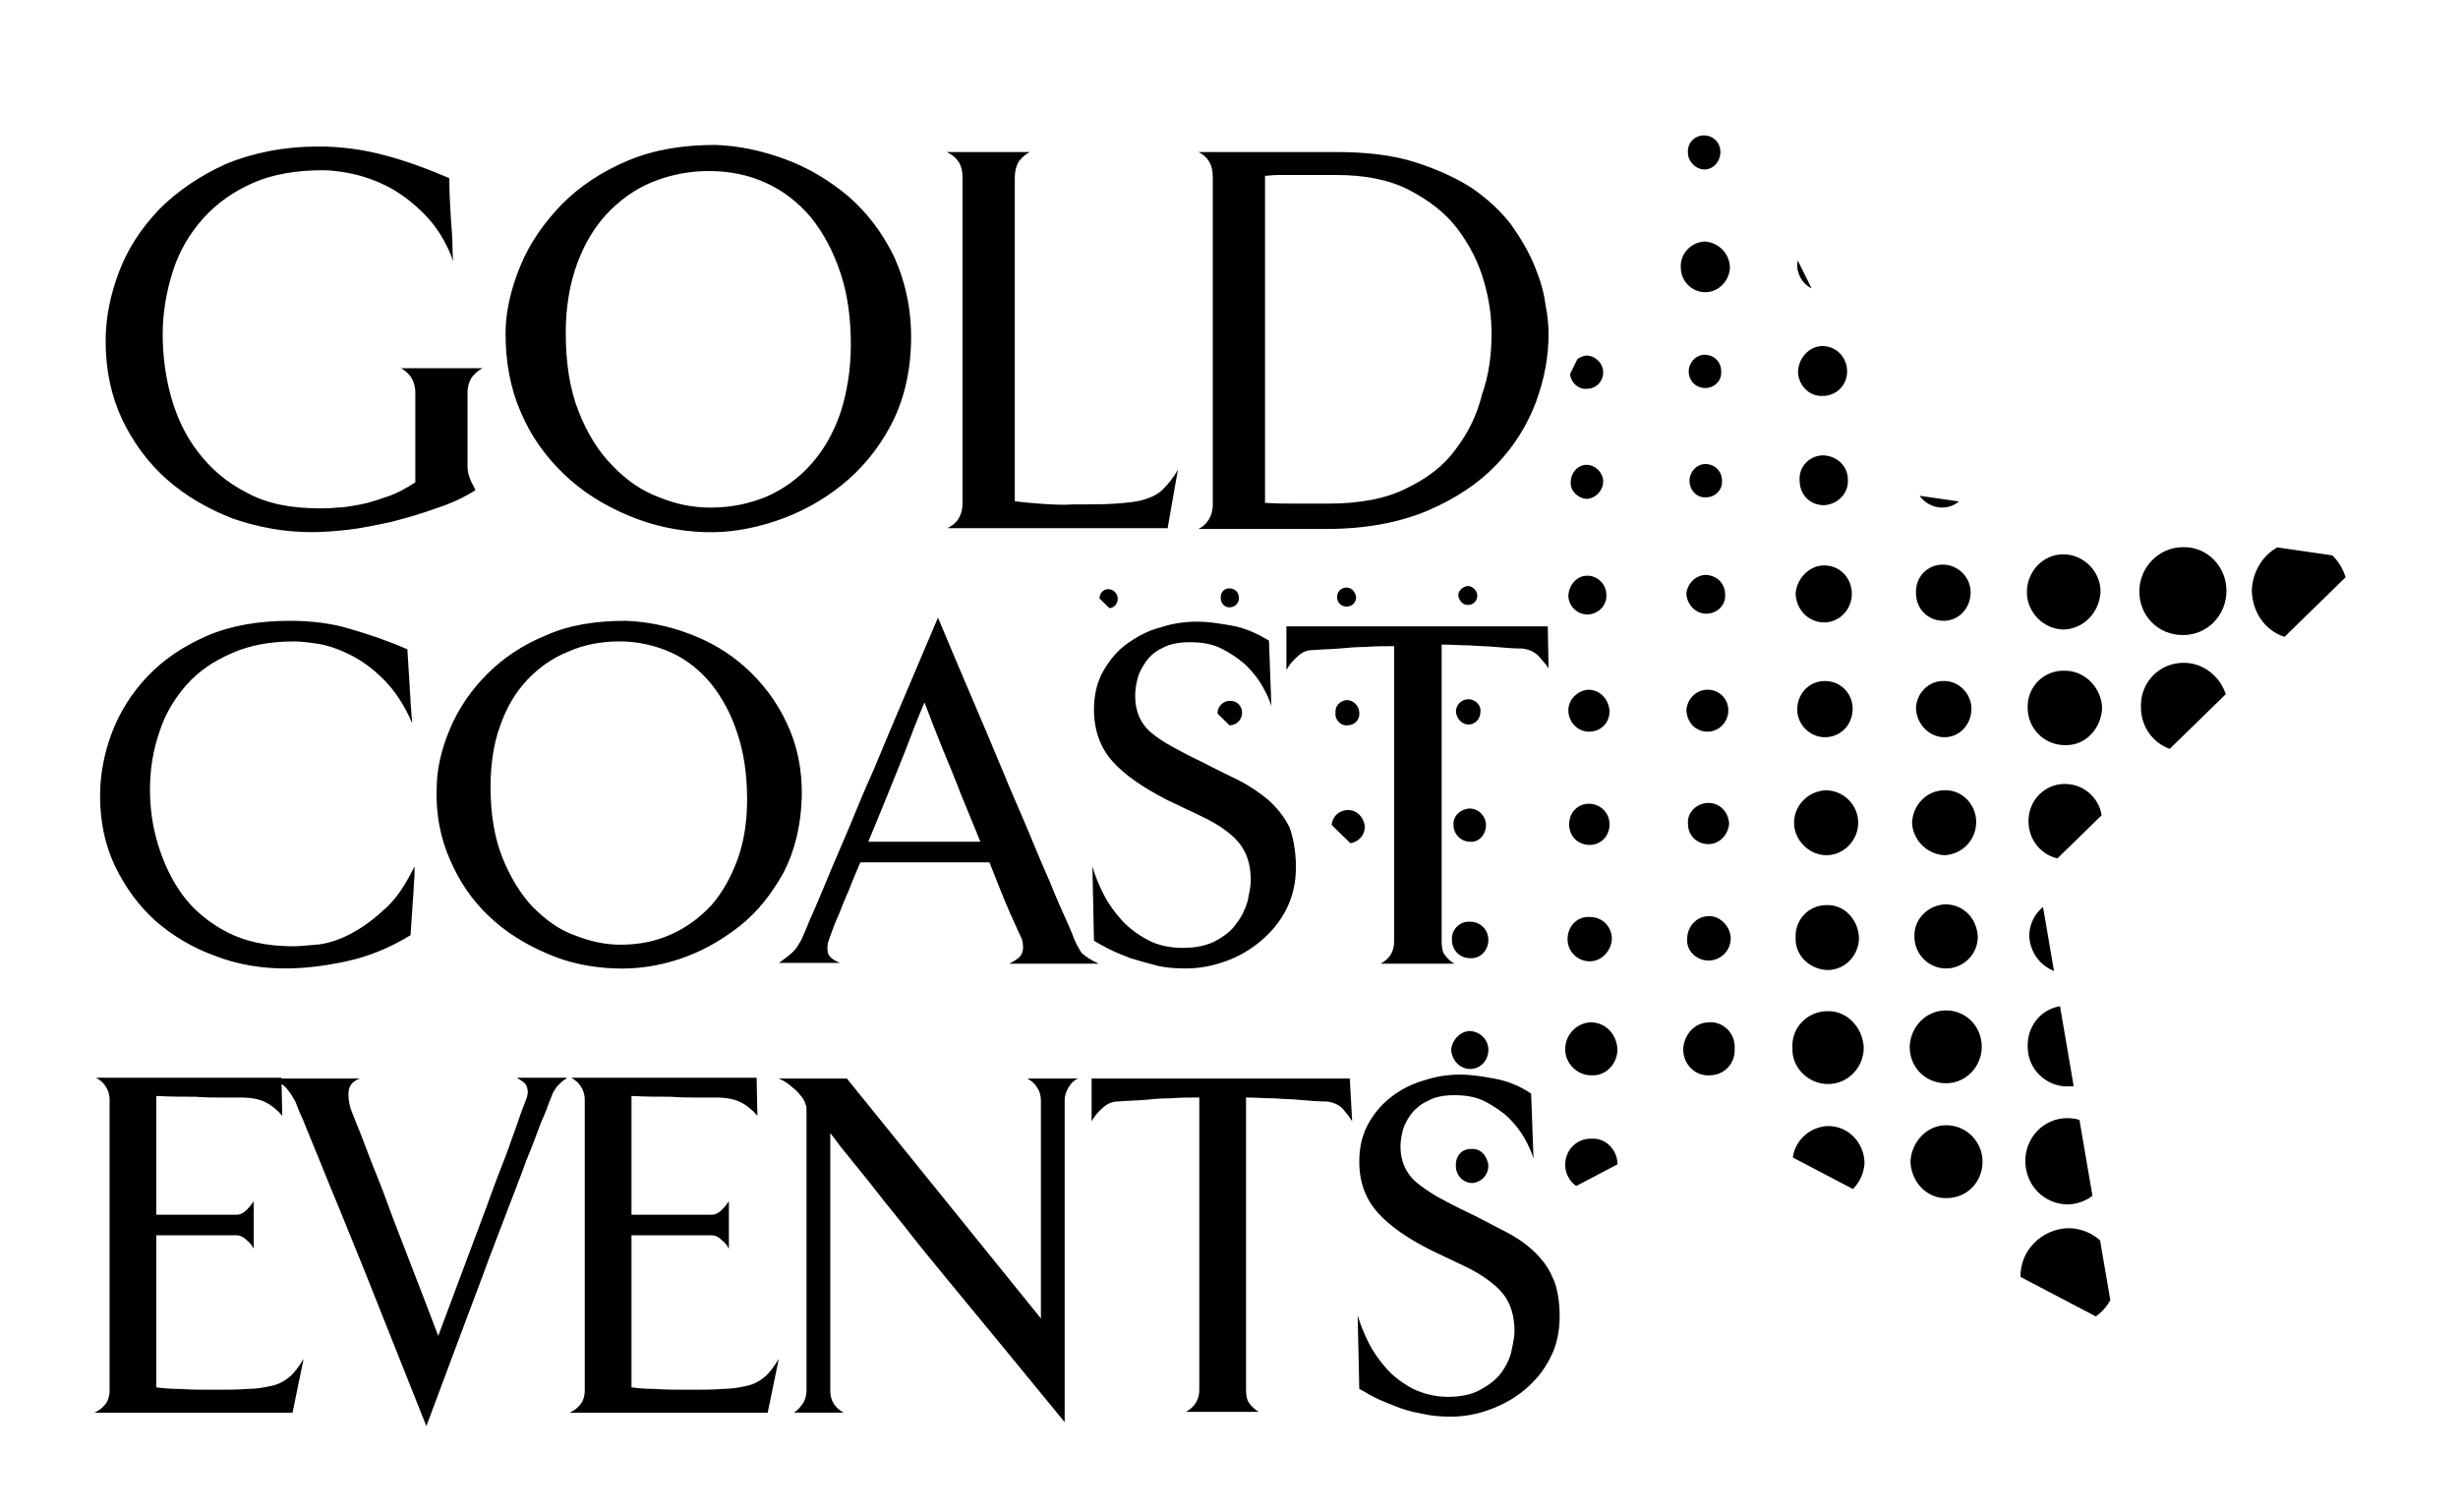 <?xml version="1.0" encoding="UTF-8"?><svg id="e" xmlns="http://www.w3.org/2000/svg" width="260" height="160" xmlns:xlink="http://www.w3.org/1999/xlink" viewBox="0 0 260 160"><defs><clipPath id="f"><polygon points="181.058 9.131 202.419 52.356 250 59.225 215.571 92.817 223.696 140.314 181.058 117.948 138.419 140.314 146.545 92.817 112.115 59.225 159.78 52.356 181.058 9.131" fill="none"/></clipPath></defs><g clip-path="url(#f)"><path d="M243.717,129.257c3.016,0,5.529,2.513,5.529,5.613s-2.429,5.613-5.445,5.613c-3.099,0-5.529-2.429-5.613-5.613.084-3.016,2.513-5.529,5.529-5.613ZM256.283,129.257c3.016-.084,5.529,2.429,5.529,5.613.084,3.099-2.429,5.613-5.445,5.613s-5.445-2.513-5.529-5.613c-.084-3.016,2.429-5.613,5.445-5.613ZM269.351,129.173c3.016-.084,5.529,2.429,5.529,5.529s-2.429,5.613-5.445,5.613-5.529-2.429-5.529-5.529,2.429-5.613,5.445-5.613ZM243.634,117.11c3.016-.084,5.529,2.429,5.529,5.529s-2.429,5.613-5.445,5.613-5.445-2.513-5.529-5.529c0-3.099,2.429-5.613,5.445-5.613ZM256.199,117.026c3.016,0,5.529,2.513,5.529,5.613,0,3.016-2.429,5.613-5.361,5.613-3.099,0-5.529-2.513-5.529-5.529-.168-3.183,2.262-5.696,5.361-5.696ZM269.267,116.859c3.016,0,5.529,2.429,5.529,5.613.084,3.099-2.429,5.613-5.445,5.696-3.099,0-5.529-2.429-5.529-5.613,0-3.099,2.513-5.613,5.445-5.696ZM243.55,104.88c3.099,0,5.529,2.513,5.529,5.529.084,3.099-2.429,5.613-5.445,5.696-3.016,0-5.529-2.513-5.529-5.613,0-3.016,2.429-5.529,5.445-5.613ZM256.031,104.796c2.932,0,5.529,2.597,5.529,5.529,0,3.099-2.429,5.613-5.529,5.613-3.016.084-5.445-2.429-5.529-5.529.168-3.099,2.513-5.529,5.529-5.613ZM269.267,104.712c3.016,0,5.529,2.429,5.529,5.529,0,3.183-2.429,5.613-5.445,5.696-3.016,0-5.529-2.513-5.529-5.529-.084-3.183,2.346-5.613,5.445-5.696ZM243.466,93.738c2.764-.084,5.11,2.262,5.026,5.11.084,2.848-2.178,5.194-5.026,5.194s-5.11-2.262-5.11-5.11c.084-2.848,2.346-5.194,5.11-5.194ZM256.031,93.152c3.016,0,5.445,2.513,5.529,5.613,0,3.016-2.429,5.613-5.445,5.613s-5.529-2.513-5.529-5.529c0-3.099,2.346-5.613,5.445-5.696ZM269.183,93.068c3.016,0,5.529,2.513,5.529,5.613,0,3.016-2.429,5.529-5.445,5.613-3.016,0-5.529-2.429-5.529-5.613-.084-3.016,2.429-5.529,5.445-5.613ZM243.382,81.592c2.848,0,5.11,2.262,5.11,5.194,0,2.764-2.262,5.11-5.026,5.194-2.848,0-5.026-2.262-5.11-5.194,0-2.848,2.262-5.194,5.026-5.194ZM255.864,81.005c3.099,0,5.529,2.513,5.529,5.613.084,3.099-2.346,5.613-5.445,5.696-3.016,0-5.529-2.513-5.529-5.613s2.429-5.696,5.445-5.696ZM269.016,80.921c3.099,0,5.613,2.513,5.613,5.613s-2.429,5.613-5.445,5.696c-3.016,0-5.529-2.513-5.529-5.529-.084-3.183,2.346-5.696,5.361-5.78ZM243.298,69.864c2.681-.084,4.859,2.178,4.859,4.859s-2.178,4.859-4.859,4.942c-2.681,0-4.859-2.178-4.859-4.942.084-2.681,2.262-4.859,4.859-4.859ZM255.864,69.026c3.099,0,5.529,2.429,5.613,5.613,0,3.099-2.513,5.613-5.445,5.613-3.099,0-5.529-2.429-5.529-5.529-.168-3.099,2.346-5.613,5.361-5.696ZM269.016,68.942c3.016-.084,5.529,2.429,5.529,5.529.084,3.016-2.429,5.613-5.445,5.613s-5.529-2.513-5.529-5.529,2.429-5.529,5.445-5.613ZM243.215,57.298c2.764,0,5.026,2.346,5.11,5.11,0,2.848-2.262,5.194-5.026,5.194-2.848.084-5.026-2.178-5.11-5.11.084-2.848,2.262-5.194,5.026-5.194ZM255.78,56.796c3.016,0,5.529,2.513,5.529,5.529.084,3.099-2.346,5.613-5.445,5.613s-5.529-2.429-5.529-5.529,2.346-5.613,5.445-5.613ZM268.932,56.712c3.016.084,5.529,2.513,5.613,5.613,0,3.099-2.429,5.613-5.529,5.613-3.016,0-5.529-2.429-5.529-5.529-.084-3.183,2.429-5.696,5.445-5.696ZM281.832,152.042c3.016,0,5.529,2.429,5.529,5.529s-2.429,5.613-5.445,5.613-5.529-2.429-5.529-5.529,2.429-5.613,5.445-5.613ZM294.482,151.958c3.016,0,5.529,2.429,5.529,5.529s-2.429,5.613-5.529,5.613c-3.016,0-5.529-2.429-5.529-5.529s2.513-5.613,5.529-5.613ZM305.623,151.874c3.016,0,5.529,2.513,5.529,5.613.084,3.016-2.429,5.613-5.445,5.613s-5.529-2.513-5.529-5.613c-.084-3.099,2.429-5.613,5.445-5.613ZM316.346,151.791c3.016,0,5.529,2.429,5.529,5.529.084,3.099-2.429,5.613-5.445,5.613-3.016.084-5.529-2.429-5.529-5.529s2.429-5.613,5.445-5.613ZM326.817,151.707c3.016,0,5.529,2.513,5.613,5.613,0,3.016-2.429,5.613-5.529,5.613-3.016,0-5.529-2.513-5.613-5.613,0-3.099,2.513-5.613,5.529-5.613ZM281.749,140.984c3.016-.084,5.529,2.513,5.529,5.529.084,3.099-2.429,5.696-5.445,5.696-3.016.084-5.529-2.429-5.445-5.529-.084-3.183,2.346-5.78,5.361-5.696ZM294.398,140.901c3.099,0,5.529,2.429,5.529,5.613,0,3.099-2.429,5.613-5.445,5.613s-5.445-2.513-5.529-5.529c0-3.183,2.346-5.696,5.445-5.696ZM305.539,140.817c3.016-.084,5.529,2.429,5.529,5.613,0,3.099-2.429,5.613-5.445,5.613-3.099,0-5.529-2.513-5.529-5.613s2.346-5.613,5.445-5.613ZM316.346,140.733c3.016,0,5.529,2.429,5.529,5.613,0,3.099-2.429,5.613-5.445,5.613-3.016.084-5.529-2.429-5.529-5.529s2.429-5.696,5.445-5.696ZM326.733,140.649c3.016,0,5.529,2.513,5.529,5.529,0,3.099-2.429,5.696-5.529,5.613-2.932.084-5.529-2.429-5.529-5.529.084-3.099,2.513-5.613,5.529-5.613ZM281.665,129.005c3.099.084,5.529,2.597,5.613,5.613,0,3.099-2.429,5.613-5.445,5.696-3.016,0-5.529-2.429-5.613-5.613,0-3.099,2.513-5.613,5.445-5.696ZM294.314,129.005c3.016-.084,5.529,2.429,5.529,5.529s-2.429,5.613-5.445,5.613-5.529-2.513-5.529-5.529c0-3.099,2.429-5.613,5.445-5.613ZM305.456,128.921c3.016,0,5.529,2.429,5.529,5.529s-2.429,5.613-5.445,5.696c-3.016,0-5.529-2.513-5.529-5.613s2.429-5.529,5.445-5.613ZM316.262,128.838c3.016,0,5.529,2.429,5.529,5.529s-2.429,5.613-5.445,5.696-5.529-2.513-5.529-5.529c-.084-3.183,2.429-5.613,5.445-5.696ZM326.649,128.754c3.099,0,5.529,2.513,5.529,5.613.084,3.016-2.429,5.613-5.445,5.613s-5.529-2.513-5.529-5.613c0-3.016,2.429-5.529,5.445-5.613ZM281.665,116.859c3.016-.084,5.529,2.429,5.529,5.529s-2.429,5.613-5.445,5.696c-3.016,0-5.529-2.513-5.529-5.529-.084-3.183,2.346-5.696,5.445-5.696ZM294.23,116.775c3.016,0,5.529,2.513,5.613,5.613,0,3.099-2.513,5.613-5.445,5.696-3.016,0-5.529-2.513-5.529-5.613-.084-3.183,2.346-5.696,5.361-5.696ZM305.372,116.691c3.016,0,5.529,2.429,5.529,5.613.084,3.099-2.429,5.613-5.445,5.613-3.016.084-5.445-2.513-5.529-5.613s2.429-5.613,5.445-5.613ZM316.178,116.607c3.016,0,5.529,2.513,5.529,5.613s-2.429,5.613-5.445,5.696c-3.016,0-5.529-2.513-5.529-5.529-.084-3.267,2.346-5.696,5.445-5.78ZM326.565,116.524c3.016,0,5.529,2.513,5.529,5.613s-2.429,5.696-5.445,5.613c-3.016.084-5.529-2.429-5.529-5.529s2.429-5.696,5.445-5.696ZM281.497,104.628c3.016,0,5.529,2.513,5.529,5.613.084,3.099-2.429,5.613-5.445,5.613s-5.445-2.513-5.529-5.613c0-3.016,2.429-5.529,5.445-5.613ZM294.147,104.545c3.016,0,5.529,2.513,5.529,5.529.084,3.183-2.346,5.696-5.445,5.613-3.016.084-5.529-2.429-5.529-5.529,0-3.016,2.429-5.613,5.445-5.613ZM305.288,104.461c3.016,0,5.529,2.513,5.529,5.613s-2.429,5.613-5.445,5.613c-3.016.084-5.445-2.429-5.529-5.613,0-3.099,2.429-5.529,5.445-5.613ZM316.094,104.461c3.016,0,5.529,2.429,5.529,5.529s-2.429,5.613-5.445,5.613-5.529-2.429-5.529-5.613c-.084-3.016,2.429-5.613,5.445-5.529ZM326.482,104.377c3.016-.084,5.529,2.429,5.529,5.529s-2.429,5.613-5.445,5.613c-3.016.084-5.529-2.429-5.529-5.529s2.429-5.613,5.445-5.613ZM281.414,92.984c3.016,0,5.529,2.429,5.529,5.529s-2.346,5.696-5.445,5.613c-3.016,0-5.445-2.513-5.529-5.529,0-3.099,2.429-5.613,5.445-5.613ZM294.063,92.901c3.016,0,5.529,2.429,5.613,5.613,0,3.099-2.429,5.613-5.445,5.613s-5.529-2.513-5.529-5.613c-.084-3.099,2.346-5.613,5.361-5.613ZM305.204,92.901c3.016,0,5.445,2.429,5.529,5.529,0,3.099-2.429,5.613-5.529,5.613-3.016.084-5.529-2.513-5.529-5.529.084-3.099,2.513-5.613,5.529-5.613ZM316.01,92.817c3.016,0,5.529,2.429,5.529,5.613.084,3.099-2.429,5.613-5.445,5.613s-5.529-2.513-5.529-5.613,2.429-5.613,5.445-5.613ZM326.398,92.733c3.016,0,5.529,2.513,5.529,5.529,0,3.099-2.429,5.613-5.445,5.696-3.099,0-5.529-2.513-5.529-5.613,0-3.183,2.429-5.613,5.445-5.613ZM281.33,80.838c3.099,0,5.529,2.513,5.529,5.613,0,3.016-2.429,5.613-5.445,5.613s-5.529-2.513-5.529-5.613c0-3.016,2.513-5.529,5.445-5.613ZM293.979,80.838c3.016,0,5.529,2.429,5.529,5.613,0,3.099-2.429,5.613-5.445,5.613-3.099,0-5.529-2.513-5.529-5.613s2.429-5.696,5.445-5.613ZM305.12,80.754c3.016,0,5.445,2.429,5.529,5.529,0,3.099-2.429,5.613-5.445,5.613s-5.529-2.513-5.529-5.529c0-3.099,2.429-5.613,5.445-5.613ZM315.927,80.67c3.016,0,5.445,2.429,5.529,5.529,0,3.099-2.513,5.613-5.445,5.696-3.016,0-5.529-2.513-5.529-5.613s2.429-5.613,5.445-5.613ZM326.314,80.586c3.016-.084,5.529,2.429,5.529,5.529s-2.429,5.613-5.445,5.613-5.529-2.513-5.529-5.529c0-3.099,2.429-5.613,5.445-5.613ZM281.33,68.942c3.016,0,5.445,2.513,5.529,5.529,0,3.099-2.429,5.613-5.529,5.613-3.016,0-5.529-2.429-5.529-5.529,0-3.183,2.513-5.613,5.529-5.613ZM293.895,68.775c3.099,0,5.529,2.429,5.529,5.613.084,3.099-2.429,5.613-5.445,5.613-3.099,0-5.529-2.429-5.529-5.529,0-3.183,2.429-5.696,5.445-5.696ZM305.037,68.691c3.016,0,5.529,2.513,5.529,5.613.084,3.099-2.429,5.613-5.445,5.613-3.016.084-5.529-2.429-5.529-5.529s2.429-5.613,5.445-5.696ZM315.843,68.691c3.016-.084,5.529,2.513,5.529,5.529.084,3.099-2.346,5.696-5.445,5.696s-5.529-2.513-5.529-5.529c0-3.183,2.429-5.696,5.445-5.696ZM326.23,68.607c3.099,0,5.529,2.429,5.529,5.613,0,3.099-2.429,5.613-5.445,5.696-3.099,0-5.529-2.513-5.529-5.613s2.429-5.696,5.445-5.696ZM281.162,56.628c3.016-.084,5.529,2.513,5.529,5.529,0,3.099-2.429,5.696-5.445,5.696s-5.529-2.513-5.529-5.613,2.513-5.613,5.445-5.613ZM293.812,56.545c3.016-.084,5.529,2.429,5.529,5.529s-2.429,5.613-5.445,5.613c-3.099,0-5.529-2.429-5.529-5.529s2.429-5.613,5.445-5.613ZM304.953,56.461c3.016,0,5.529,2.513,5.529,5.613.084,3.099-2.429,5.696-5.445,5.613-3.016.084-5.529-2.429-5.529-5.529s2.429-5.613,5.445-5.696ZM315.759,56.377c3.016,0,5.529,2.429,5.529,5.613,0,3.016-2.429,5.613-5.445,5.613s-5.529-2.513-5.529-5.613c0-3.016,2.429-5.613,5.445-5.613ZM326.147,56.377c3.016,0,5.529,2.429,5.529,5.529.084,3.183-2.429,5.613-5.445,5.613-3.099,0-5.529-2.513-5.529-5.613,0-3.016,2.429-5.529,5.445-5.529ZM281.162,44.649c3.016,0,5.529,2.513,5.529,5.613s-2.429,5.613-5.445,5.613c-3.016.084-5.529-2.429-5.529-5.529-.084-3.183,2.346-5.78,5.445-5.696ZM293.728,44.565c3.016-.084,5.529,2.513,5.529,5.529,0,3.099-2.429,5.696-5.445,5.696s-5.529-2.513-5.529-5.613c.084-3.099,2.429-5.613,5.445-5.613ZM304.869,44.482c3.016,0,5.445,2.513,5.529,5.613-.084,3.016-2.513,5.613-5.529,5.613s-5.529-2.513-5.529-5.529c.084-3.183,2.513-5.696,5.529-5.696ZM315.675,44.398c3.016,0,5.445,2.513,5.529,5.529.084,3.099-2.429,5.696-5.445,5.613-3.016.084-5.529-2.513-5.529-5.529,0-3.099,2.429-5.613,5.445-5.613ZM326.063,44.314c3.099,0,5.529,2.429,5.529,5.613.084,3.099-2.429,5.613-5.445,5.696-3.016-.084-5.445-2.513-5.529-5.613,0-3.099,2.429-5.696,5.445-5.696ZM280.995,33.005c3.016,0,5.529,2.513,5.529,5.613.084,3.099-2.429,5.613-5.445,5.613-3.016.084-5.445-2.429-5.529-5.529.084-3.099,2.429-5.696,5.445-5.696ZM293.644,32.921c3.099,0,5.613,2.513,5.613,5.613,0,3.016-2.429,5.529-5.445,5.613-3.016,0-5.529-2.513-5.529-5.613-.084-3.016,2.346-5.529,5.361-5.613ZM304.869,32.921c3.016-.084,5.445,2.513,5.529,5.529,0,3.099-2.429,5.613-5.445,5.613-3.016.084-5.529-2.429-5.529-5.529-.084-3.099,2.346-5.613,5.445-5.613ZM315.592,32.754c3.099,0,5.529,2.513,5.529,5.613s-2.429,5.696-5.445,5.696c-3.099,0-5.529-2.429-5.529-5.613,0-3.099,2.429-5.613,5.445-5.696ZM326.063,32.754c3.099,0,5.529,2.429,5.529,5.613.084,3.099-2.429,5.613-5.445,5.613s-5.529-2.513-5.529-5.529c-.084-3.183,2.346-5.696,5.445-5.696ZM268.681,22.031c3.016.084,5.529,2.513,5.529,5.613.084,3.099-2.429,5.696-5.445,5.613-3.016,0-5.529-2.513-5.529-5.613-.084-3.099,2.429-5.613,5.445-5.613ZM280.995,21.948c3.016,0,5.445,2.429,5.529,5.529,0,3.099-2.429,5.613-5.445,5.613s-5.529-2.513-5.529-5.613c0-2.932,2.429-5.445,5.445-5.529ZM292.974,21.864c3.016-.084,5.529,2.429,5.529,5.613,0,3.016-2.429,5.613-5.445,5.613s-5.529-2.513-5.529-5.613c-.084-3.099,2.429-5.613,5.445-5.613ZM304.785,21.78c3.016,0,5.445,2.513,5.529,5.613,0,3.099-2.429,5.613-5.445,5.613-3.016.084-5.529-2.429-5.529-5.529-.084-3.099,2.429-5.613,5.445-5.696ZM315.508,21.78c3.016-.084,5.529,2.429,5.529,5.529.084,3.099-2.429,5.613-5.445,5.613s-5.529-2.429-5.529-5.529c0-3.183,2.429-5.696,5.445-5.613ZM325.979,21.696c3.016,0,5.529,2.429,5.529,5.529s-2.429,5.613-5.445,5.696c-3.099,0-5.529-2.513-5.529-5.613-.084-3.099,2.346-5.613,5.445-5.613ZM268.597,9.885c3.099,0,5.529,2.429,5.613,5.613,0,3.099-2.429,5.613-5.529,5.613-3.016-.084-5.445-2.513-5.529-5.613,0-3.099,2.429-5.613,5.445-5.613ZM280.911,9.801c3.016,0,5.529,2.429,5.529,5.529.084,3.099-2.429,5.613-5.445,5.613-3.016.084-5.529-2.513-5.529-5.529-.084-3.099,2.429-5.613,5.445-5.613ZM292.89,9.717c3.016,0,5.529,2.513,5.529,5.613s-2.429,5.613-5.445,5.613c-3.016.084-5.445-2.429-5.529-5.529,0-3.183,2.429-5.613,5.445-5.696ZM304.702,9.717c3.016-.084,5.529,2.429,5.529,5.529s-2.429,5.613-5.445,5.613c-3.016.084-5.529-2.429-5.445-5.529-.084-3.099,2.262-5.696,5.361-5.613ZM315.508,9.55c3.016,0,5.445,2.429,5.529,5.529,0,3.099-2.429,5.613-5.445,5.696-3.016,0-5.529-2.513-5.529-5.613-.084-3.016,2.346-5.529,5.445-5.613ZM325.895,9.55c3.016-.084,5.529,2.429,5.529,5.529s-2.429,5.613-5.445,5.613-5.445-2.429-5.529-5.529c-.084-3.099,2.346-5.613,5.445-5.613ZM243.215,45.487c2.681,0,4.859,2.178,4.942,4.942,0,2.764-2.178,5.026-4.859,5.026-2.764.084-4.942-2.178-4.942-4.942-.084-2.764,2.094-5.026,4.859-5.026ZM255.696,45.403c2.681,0,4.942,2.178,4.942,4.942s-2.178,5.026-4.859,5.11c-2.681,0-4.859-2.262-4.942-4.942-.084-2.848,2.178-5.11,4.859-5.11ZM268.848,45.236c2.764,0,4.942,2.262,4.942,5.026.084,2.764-2.094,5.026-4.859,5.026s-4.942-2.262-4.942-4.942c0-2.764,2.178-5.026,4.859-5.11ZM231.403,129.424c3.016-.084,5.529,2.429,5.529,5.613,0,3.099-2.429,5.613-5.445,5.613s-5.529-2.513-5.529-5.529c0-3.183,2.346-5.696,5.445-5.696ZM218.754,129.927c2.764,0,5.026,2.178,5.11,5.11,0,2.848-2.262,5.11-5.026,5.194-2.848,0-5.11-2.262-5.11-5.11-.084-2.848,2.262-5.11,5.026-5.194ZM218.67,118.283c2.513,0,4.524,2.01,4.524,4.524,0,2.429-1.927,4.524-4.44,4.607-2.513,0-4.524-2.01-4.524-4.607,0-2.429,1.927-4.524,4.44-4.524ZM218.586,106.387c2.346,0,4.272,1.927,4.272,4.272,0,2.429-1.843,4.356-4.188,4.272-2.262,0-4.188-1.843-4.188-4.188-.084-2.429,1.759-4.356,4.105-4.356ZM218.503,95.079c2.178,0,3.937,1.759,3.937,3.937s-1.675,4.021-3.853,3.937c-2.094,0-3.853-1.759-3.937-3.937,0-2.178,1.759-3.937,3.853-3.937ZM218.419,82.932c2.178,0,3.937,1.759,3.937,3.937,0,2.262-1.675,4.021-3.937,4.021-2.094,0-3.853-1.759-3.853-4.021,0-2.178,1.675-3.937,3.853-3.937ZM218.419,70.953c2.094,0,3.853,1.759,3.937,3.937-.084,2.178-1.759,4.021-3.937,3.937-2.178,0-3.937-1.759-3.937-3.937-.084-2.178,1.675-4.021,3.937-3.937ZM218.251,58.639c2.094,0,3.937,1.759,3.937,3.937-.084,2.178-1.759,3.937-3.853,4.021-2.178,0-3.937-1.843-3.937-3.937,0-2.178,1.675-4.021,3.853-4.021ZM218.168,46.66c2.178,0,3.937,1.759,3.937,3.937s-1.675,3.937-3.853,3.937-3.853-1.759-3.937-3.937c-.084-2.178,1.675-3.937,3.853-3.937ZM231.236,117.194c3.099,0,5.529,2.513,5.529,5.613s-2.346,5.613-5.445,5.613c-3.016,0-5.529-2.513-5.529-5.613s2.513-5.613,5.445-5.613ZM231.152,105.634c2.764,0,4.942,2.178,4.942,4.942,0,2.681-2.178,4.942-4.775,4.942-2.681,0-4.859-2.178-4.859-4.942-.084-2.681,2.094-4.942,4.691-4.942ZM231.068,94.157c2.681,0,4.691,2.094,4.691,4.775,0,2.597-2.01,4.691-4.607,4.775-2.513,0-4.691-2.094-4.691-4.691.084-2.681,2.178-4.775,4.607-4.859ZM231.068,82.094c2.513,0,4.607,2.094,4.691,4.691-.084,2.597-2.094,4.691-4.607,4.775s-4.691-2.094-4.607-4.691c-.084-2.597,1.927-4.775,4.524-4.775ZM230.984,70.115c2.513,0,4.607,2.094,4.691,4.691,0,2.597-2.094,4.775-4.607,4.691-2.513,0-4.607-2.01-4.607-4.691-.084-2.597,1.927-4.691,4.524-4.691ZM230.901,57.885c2.513-.084,4.607,2.01,4.607,4.607s-2.01,4.691-4.607,4.691-4.607-2.01-4.607-4.607,2.094-4.691,4.607-4.691ZM230.817,45.99c2.429,0,4.524,2.01,4.524,4.524s-1.927,4.607-4.44,4.607-4.524-2.01-4.524-4.607c0-2.429,1.927-4.524,4.44-4.524ZM130.461,132.942c1.424.084,2.597,1.257,2.681,2.681,0,1.508-1.173,2.681-2.597,2.681-1.508,0-2.597-1.173-2.597-2.681,0-1.424,1.173-2.597,2.513-2.681ZM130.377,121.634c.921,0,1.759.838,1.759,1.759s-.838,1.759-1.675,1.759c-1.005,0-1.759-.754-1.759-1.759,0-.921.754-1.759,1.675-1.759ZM130.377,109.236c1.005,0,1.927.921,1.927,2.01s-.921,2.01-1.927,2.01c-1.089,0-1.927-.921-1.927-2.01-.084-1.089.754-2.01,1.927-2.01ZM130.293,97.592c1.005,0,1.927.838,1.927,1.927s-.921,2.01-1.927,2.01c-1.089,0-1.927-.921-2.01-2.01,0-1.005.921-1.927,2.01-1.927ZM130.209,85.696c.921-.084,1.759.754,1.759,1.759s-.754,1.843-1.675,1.843-1.759-.838-1.759-1.759c-.084-1.005.67-1.843,1.675-1.843ZM130.126,74.136c.754,0,1.257.586,1.257,1.257,0,.754-.586,1.34-1.34,1.34-.67,0-1.257-.586-1.257-1.257,0-.754.586-1.34,1.34-1.34ZM130.042,62.241c.586,0,1.005.419,1.005,1.005s-.419,1.005-1.005,1.005c-.503,0-.921-.419-.921-1.005s.335-1.005.921-1.005ZM129.958,50.262c.586,0,1.005.419,1.005,1.005s-.419,1.005-1.005,1.005c-.503,0-1.005-.419-1.005-1.005s.419-1.089,1.005-1.005ZM117.728,133.78c1.089,0,2.01.838,1.927,1.927,0,1.089-.838,2.01-1.927,2.01-1.005,0-1.927-.921-1.927-2.01,0-1.005.838-1.927,1.927-1.927ZM117.644,121.717c.921,0,1.759.754,1.759,1.759s-.838,1.759-1.675,1.843c-1.005,0-1.843-.838-1.759-1.759-.084-1.005.67-1.843,1.675-1.843ZM117.56,109.99c.67,0,1.257.586,1.257,1.257,0,.754-.586,1.34-1.34,1.34-.67,0-1.257-.586-1.257-1.34.084-.67.586-1.257,1.34-1.257ZM117.56,98.681c.503,0,.921.419.921.921,0,.586-.419,1.089-1.005,1.005-.503,0-.921-.335-.921-.921,0-.503.419-1.005,1.005-1.005ZM117.476,86.534c.503,0,.921.419,1.005,1.005,0,.586-.419,1.005-1.005,1.005s-.921-.419-.921-1.005c-.084-.503.335-1.005.921-1.005ZM117.309,74.555c.586,0,1.005.503,1.005,1.005s-.419,1.005-1.005,1.005c-.503,0-.921-.419-.921-1.005,0-.586.419-1.005.921-1.005ZM117.225,62.325c.586,0,1.005.503,1.005,1.005,0,.586-.419,1.005-.921,1.005-.586,0-1.005-.419-1.005-1.005,0-.586.419-1.005.921-1.005ZM105.246,133.864c1.005,0,1.927.921,1.927,2.01s-.921,2.01-1.927,2.01c-1.089,0-2.01-.921-2.01-2.01.084-1.089.921-2.01,2.01-2.01ZM105.162,121.801c1.005,0,1.759.754,1.759,1.759s-.754,1.759-1.759,1.759c-.921,0-1.675-.754-1.759-1.759.084-.921.838-1.759,1.759-1.759ZM105.079,110.073c.754,0,1.34.503,1.257,1.257.084.754-.503,1.34-1.257,1.34s-1.257-.586-1.34-1.34c0-.67.586-1.257,1.34-1.257ZM104.995,98.764c.586,0,1.005.503.921,1.005.084.586-.419,1.005-.921,1.005-.586,0-1.005-.419-1.005-1.005.084-.503.503-1.005,1.005-1.005ZM104.911,86.618c.586,0,1.089.503,1.005,1.089,0,.503-.419.921-1.005,1.005-.503,0-1.005-.503-1.005-1.005.084-.586.503-1.089,1.005-1.089ZM104.827,74.639c.586,0,1.005.419,1.005,1.005s-.419,1.005-.921,1.005c-.586,0-1.005-.419-1.005-1.005s.419-1.005.921-1.005ZM104.743,62.408c.503,0,.921.419,1.005,1.005,0,.586-.419,1.005-1.005,1.005s-1.005-.503-1.005-1.005c.084-.586.503-1.005,1.005-1.005ZM92.262,134.199c.921,0,1.759.838,1.759,1.759-.084,1.005-.838,1.759-1.759,1.759s-1.675-.754-1.759-1.759c0-1.005.754-1.759,1.759-1.759ZM92.094,122.387c.754,0,1.34.586,1.34,1.34,0,.67-.586,1.34-1.34,1.34-.67,0-1.34-.586-1.34-1.34.084-.754.67-1.424,1.34-1.34ZM92.094,110.492c.586,0,1.005.419,1.005,1.005,0,.503-.419,1.005-1.005,1.005s-1.005-.503-1.005-1.089c0-.503.419-.921,1.005-.921ZM92.01,98.848c.503,0,1.005.419,1.005,1.005,0,.503-.503,1.005-1.005,1.005-.586-.084-1.005-.503-1.005-1.005.084-.586.503-1.005,1.005-1.005ZM91.927,86.702c.503,0,1.005.503,1.005,1.005,0,.586-.419,1.005-1.005,1.005s-1.005-.419-1.005-1.005c0-.503.419-1.005,1.005-1.005ZM91.843,74.723c.586,0,.921.419.921.921,0,.586-.419,1.005-1.005,1.005s-1.005-.419-.921-.921.503-1.005,1.005-1.005ZM79.613,134.283c1.005,0,1.759.754,1.759,1.759,0,.921-.754,1.759-1.675,1.759s-1.759-.754-1.759-1.759.754-1.843,1.675-1.759ZM79.613,122.387c.754,0,1.34.586,1.34,1.34s-.586,1.34-1.34,1.34-1.34-.67-1.34-1.34c0-.754.586-1.257,1.34-1.34ZM79.529,110.576c.586,0,1.005.419,1.005,1.005s-.419,1.005-.921,1.005c-.586,0-1.005-.419-1.005-1.005-.084-.586.335-1.005.921-1.005ZM79.445,98.932c.586,0,1.005.419,1.005,1.005,0,.503-.419,1.005-.921,1.005-.586,0-1.005-.419-1.005-1.005s.419-.921.921-1.005ZM79.361,86.785c.503,0,.921.419,1.005,1.005,0,.586-.419,1.005-1.005,1.005-.503,0-1.005-.419-.921-.921-.084-.586.335-1.089.921-1.089ZM79.277,74.806c.503.084.921.419,1.005,1.005,0,.503-.503,1.005-1.005,1.005s-1.005-.419-1.005-1.005c0-.503.503-1.005,1.005-1.005ZM67.717,135.037c.586.084,1.089.503,1.005,1.005,0,.586-.419,1.005-.921,1.005-.586,0-1.005-.419-1.005-1.005,0-.503.419-.921.921-1.005ZM67.634,122.89c.503-.084,1.005.419,1.005,1.005.084.503-.419,1.005-.921.921-.503,0-.921-.419-.921-.921-.084-.586.335-1.089.838-1.005ZM67.55,110.66c.586,0,1.005.419,1.005,1.005s-.419,1.005-.921,1.005c-.586,0-1.005-.419-1.005-1.005s.419-1.005.921-1.005ZM67.466,99.016c.586,0,1.005.419,1.005,1.005s-.419,1.005-1.005,1.005c-.503,0-.921-.419-.921-.921,0-.586.419-1.089.921-1.089ZM54.314,135.204c.503,0,.921.419.921.921,0,.586-.419,1.005-1.005,1.005-.503,0-.921-.335-.921-.921s.419-1.005,1.005-1.005ZM54.147,122.974c.586,0,.921.419,1.005,1.005,0,.503-.419,1.005-1.005,1.005-.503,0-.921-.419-1.005-1.005,0-.586.503-1.089,1.005-1.005ZM54.063,110.743c.586,0,1.089.503,1.005,1.005,0,.586-.419,1.005-1.005,1.005-.503,0-.921-.419-1.005-1.005.084-.586.503-1.005,1.005-1.005ZM142.607,97.508c1.089,0,2.01.921,1.927,1.927,0,1.089-.838,2.01-1.927,2.01s-2.01-.921-2.01-2.01c.084-1.005,1.005-1.843,2.01-1.927ZM142.607,85.696c.921,0,1.675.754,1.759,1.759,0,1.005-.838,1.759-1.759,1.759-1.005,0-1.759-.754-1.759-1.759s.754-1.759,1.759-1.759ZM142.44,74.052c.67,0,1.34.586,1.34,1.34.084.754-.503,1.34-1.257,1.34-.67.084-1.34-.586-1.257-1.257-.084-.838.503-1.34,1.173-1.424ZM142.44,62.157c.503,0,.921.419,1.005,1.005,0,.586-.419,1.005-1.005,1.005s-1.005-.419-1.005-1.005c0-.586.419-1.005,1.005-1.005ZM142.356,50.094c.503,0,.921.419.921,1.005,0,.503-.419.921-1.005,1.005-.503,0-.921-.419-.921-1.005,0-.503.419-.921,1.005-1.005ZM155.759,132.859c1.424-.084,2.597,1.173,2.597,2.597,0,1.508-1.173,2.681-2.597,2.681s-2.597-1.173-2.597-2.597c-.084-1.508,1.089-2.681,2.597-2.681ZM155.675,121.55c.921-.084,1.675.754,1.759,1.759,0,1.005-.754,1.759-1.675,1.843-1.005,0-1.759-.838-1.759-1.759-.084-1.089.67-1.927,1.675-1.843ZM155.508,109.068c1.089.084,1.927.921,1.927,2.01s-.838,2.01-1.927,2.01-1.927-.921-2.01-2.01c.084-1.089,1.005-2.01,2.01-2.01ZM155.508,97.508c1.089,0,1.927.838,1.927,1.927s-.838,2.01-1.927,1.927c-1.089,0-1.927-.838-1.927-1.927-.084-1.089.838-2.01,1.927-1.927ZM155.424,85.529c1.005,0,1.759.838,1.759,1.759,0,1.005-.754,1.843-1.675,1.759-.921,0-1.759-.754-1.759-1.759-.084-.921.67-1.675,1.675-1.759ZM155.34,73.969c.67,0,1.34.586,1.257,1.34,0,.754-.586,1.34-1.257,1.34s-1.257-.586-1.34-1.34c0-.754.586-1.34,1.34-1.34ZM155.257,61.99c.503,0,1.005.503,1.005,1.005,0,.586-.419,1.005-1.005,1.005-.503,0-.921-.419-1.005-1.005,0-.503.419-.921,1.005-1.005ZM155.173,50.01c.503,0,.921.419,1.005,1.005,0,.586-.503,1.005-1.005,1.005-.586.084-1.005-.419-1.005-1.005,0-.503.419-.921,1.005-1.005ZM168.408,132.188c1.759,0,3.183,1.424,3.183,3.183-.084,1.759-1.424,3.267-3.267,3.267-1.675.084-3.267-1.508-3.183-3.183.084-1.759,1.592-3.267,3.267-3.267ZM168.408,120.461c1.424-.084,2.681,1.173,2.681,2.681,0,1.592-1.173,2.848-2.764,2.848-1.508,0-2.764-1.257-2.764-2.764,0-1.592,1.257-2.848,2.848-2.764ZM168.241,108.147c1.592,0,2.764,1.257,2.848,2.848,0,1.508-1.173,2.848-2.764,2.764-1.508,0-2.764-1.257-2.764-2.764,0-1.508,1.173-2.764,2.681-2.848ZM168.157,97.005c1.34,0,2.346,1.005,2.346,2.346-.084,1.257-1.089,2.346-2.346,2.346s-2.346-1.005-2.346-2.346,1.005-2.429,2.346-2.346ZM168.073,85.026c1.173,0,2.178.921,2.178,2.178s-.921,2.178-2.094,2.178c-1.257,0-2.178-.921-2.178-2.178s.921-2.178,2.094-2.178ZM167.99,72.963c1.257,0,2.178,1.005,2.262,2.262,0,1.257-.921,2.178-2.178,2.178-1.173,0-2.178-1.005-2.178-2.262,0-1.173,1.005-2.094,2.094-2.178ZM167.906,60.901c1.089,0,2.01.921,2.01,2.01.084,1.173-.921,2.094-2.01,2.094s-2.01-.921-2.01-2.01c.084-1.173.921-2.094,2.01-2.094ZM167.822,49.173c.921,0,1.759.838,1.759,1.759s-.754,1.759-1.675,1.843c-.921,0-1.843-.838-1.759-1.759,0-1.005.754-1.843,1.675-1.843ZM180.974,132.105c1.759,0,3.183,1.34,3.183,3.183,0,1.759-1.424,3.183-3.183,3.183-1.843,0-3.183-1.424-3.183-3.183.084-1.675,1.424-3.183,3.183-3.183ZM193.455,131.602c2.01,0,3.602,1.592,3.602,3.602s-1.592,3.686-3.602,3.686c-1.927,0-3.518-1.592-3.602-3.602,0-2.01,1.592-3.686,3.602-3.686ZM193.372,119.12c2.094,0,3.77,1.675,3.853,3.853-.084,2.094-1.675,3.853-3.77,3.853s-3.853-1.675-3.853-3.853c0-2.094,1.675-3.77,3.77-3.853ZM193.288,106.974c2.094-.084,3.77,1.759,3.853,3.853,0,2.094-1.675,3.853-3.77,3.853s-3.853-1.759-3.77-3.77c-.168-2.178,1.592-3.937,3.686-3.937ZM193.204,95.749c1.843-.084,3.351,1.508,3.435,3.435,0,1.843-1.424,3.435-3.351,3.435-1.927-.084-3.435-1.592-3.351-3.435-.084-1.843,1.34-3.435,3.267-3.435ZM193.12,83.602c1.843,0,3.435,1.508,3.435,3.435,0,1.843-1.508,3.435-3.351,3.435s-3.435-1.592-3.435-3.435,1.508-3.351,3.351-3.435ZM193.037,72.042c1.675,0,2.932,1.34,2.932,2.932,0,1.675-1.257,3.016-2.932,3.016-1.592,0-2.932-1.34-2.932-2.932,0-1.675,1.257-3.016,2.932-3.016ZM192.953,59.812c1.675,0,2.932,1.34,2.932,3.016,0,1.592-1.257,3.016-2.932,3.016-1.592,0-2.932-1.257-3.016-3.016.084-1.592,1.424-3.016,3.016-3.016ZM192.869,48.168c1.508.084,2.597,1.173,2.597,2.597.084,1.424-1.089,2.597-2.513,2.681-1.508,0-2.597-1.089-2.597-2.681-.084-1.424,1.089-2.597,2.513-2.597ZM206.021,131.518c2.01,0,3.602,1.592,3.602,3.602,0,2.094-1.592,3.686-3.518,3.686s-3.602-1.592-3.602-3.686c-.084-1.927,1.592-3.602,3.518-3.602ZM269.602,153.047c2.513,0,4.524,2.094,4.607,4.607,0,2.597-2.01,4.691-4.524,4.691s-4.524-2.094-4.524-4.524c-.168-2.681,1.927-4.775,4.44-4.775ZM256.366,152.796c2.681,0,4.942,2.178,4.942,4.942s-2.178,5.026-4.859,5.026c-2.764,0-4.942-2.178-4.942-4.942,0-2.764,2.178-5.026,4.859-5.026ZM243.885,153.634c2.346,0,4.188,1.843,4.188,4.188s-1.843,4.356-4.188,4.272c-2.346.084-4.188-1.843-4.188-4.188s1.843-4.272,4.188-4.272ZM155.843,155.812c1.424,0,2.597,1.173,2.597,2.597,0,1.508-1.089,2.681-2.513,2.764-1.508,0-2.681-1.173-2.597-2.597-.084-1.592,1.089-2.848,2.513-2.764ZM143.026,156.565c1.089,0,1.927.838,1.927,1.927,0,1.173-.838,2.094-1.927,2.01-1.089,0-1.927-.838-1.927-1.927-.084-1.173.838-2.01,1.927-2.01ZM130.628,156.565c1.089,0,1.927.921,1.927,2.01.084,1.089-.838,2.01-1.927,2.01-1.089-.084-1.927-.921-2.01-2.01.084-1.089.921-2.01,2.01-2.01ZM117.812,156.901c1.005-.084,1.759.754,1.759,1.759,0,.921-.754,1.759-1.675,1.759-1.005,0-1.759-.754-1.759-1.759,0-.921.838-1.675,1.675-1.759ZM105.414,156.984c.921,0,1.759.838,1.759,1.759-.084,1.005-.754,1.759-1.759,1.843-.921,0-1.759-.838-1.759-1.843s.754-1.675,1.759-1.759ZM92.429,157.822c.586,0,1.005.503,1.005,1.005-.084.586-.503,1.005-1.005,1.005-.586,0-1.005-.419-.921-.921-.084-.586.335-1.005.921-1.089ZM79.864,157.99c.503,0,.921.419.921,1.005s-.419,1.005-.921,1.005-1.005-.503-1.005-1.005c0-.586.419-1.089,1.005-1.005ZM168.576,155.728c1.424-.084,2.597,1.173,2.681,2.681,0,1.424-1.173,2.681-2.597,2.681-1.424.084-2.681-1.173-2.681-2.681s1.173-2.681,2.597-2.681ZM181.141,155.644c1.424,0,2.597,1.173,2.597,2.681s-1.089,2.681-2.597,2.681c-1.424-.084-2.597-1.173-2.681-2.681.084-1.508,1.257-2.681,2.681-2.681ZM193.539,154.89c1.843.084,3.183,1.424,3.267,3.267,0,1.759-1.424,3.183-3.183,3.267-1.759,0-3.183-1.424-3.183-3.183,0-1.843,1.424-3.267,3.099-3.351ZM206.188,154.89c1.675,0,3.183,1.424,3.183,3.183,0,1.843-1.34,3.267-3.183,3.267-1.759,0-3.183-1.424-3.183-3.183,0-1.843,1.424-3.267,3.183-3.267ZM218.921,153.969c2.178,0,4.021,1.759,4.021,4.021s-1.759,4.105-3.937,4.188c-2.262,0-4.021-1.843-4.105-4.105,0-2.262,1.759-4.188,4.021-4.105ZM231.571,153.801c2.262,0,4.021,1.759,4.021,4.021s-1.759,4.188-4.021,4.188c-2.178,0-4.021-1.843-4.021-4.105,0-2.178,1.759-4.021,4.021-4.105ZM269.435,140.984c3.016,0,5.529,2.429,5.529,5.529s-2.429,5.613-5.445,5.696c-3.016,0-5.529-2.429-5.529-5.529.084-3.099,2.429-5.613,5.445-5.696ZM256.366,141.152c3.016-.084,5.529,2.429,5.529,5.529s-2.429,5.613-5.445,5.696c-3.016,0-5.445-2.513-5.529-5.529-.084-3.183,2.346-5.696,5.445-5.696ZM243.801,141.571c2.848,0,5.11,2.262,5.11,5.194,0,2.848-2.262,5.194-5.026,5.194-2.848,0-5.11-2.346-5.11-5.194,0-2.764,2.262-5.11,5.026-5.194ZM155.843,144.419c1.592-.084,2.932,1.257,2.848,2.932.084,1.675-1.257,3.016-2.848,3.016s-2.932-1.34-2.932-2.932c-.084-1.759,1.257-3.016,2.932-3.016ZM142.942,145.089c1.257.084,2.262,1.089,2.346,2.346,0,1.257-1.089,2.346-2.262,2.429-1.257,0-2.262-1.005-2.346-2.346-.084-1.34.921-2.429,2.262-2.429ZM130.544,145.34c1.173,0,2.178.921,2.178,2.178s-1.005,2.262-2.178,2.178c-1.173.084-2.178-.921-2.178-2.178,0-1.173,1.005-2.178,2.178-2.178ZM117.728,145.759c1.089,0,1.927.838,1.927,1.927.084,1.089-.754,1.927-1.843,1.843-1.005,0-1.843-.838-1.843-1.843,0-1.089.838-1.927,1.759-1.927ZM105.33,145.759c1.005,0,1.843.838,1.843,1.927,0,1.005-.838,1.843-1.759,1.927-1.005.084-1.927-.838-1.843-1.843-.084-1.089.754-1.927,1.759-2.01ZM92.262,146.262c.838.084,1.424.67,1.508,1.508,0,.838-.67,1.508-1.508,1.508-.754,0-1.424-.67-1.424-1.508s.67-1.424,1.424-1.508ZM79.696,146.262c.921,0,1.592.754,1.592,1.592,0,.921-.67,1.592-1.592,1.675-.838,0-1.592-.67-1.592-1.592.084-1.005.754-1.675,1.592-1.675ZM67.801,146.346c.838,0,1.508.67,1.508,1.592,0,.838-.67,1.508-1.508,1.508-.754,0-1.508-.67-1.508-1.508s.67-1.508,1.508-1.592ZM54.314,146.764c.67,0,1.173.586,1.173,1.257,0,.754-.503,1.257-1.257,1.257-.67-.084-1.173-.586-1.257-1.257.168-.67.67-1.173,1.34-1.257ZM168.576,144.168c1.675,0,3.016,1.424,3.099,3.099,0,1.759-1.34,3.183-3.099,3.267-1.675,0-3.099-1.424-3.099-3.099-.084-1.843,1.34-3.351,3.099-3.267ZM181.058,144c1.675,0,3.099,1.424,3.099,3.183s-1.34,3.099-3.016,3.183c-1.675,0-3.099-1.34-3.183-3.183,0-1.675,1.424-3.099,3.099-3.183ZM193.539,143.246c2.094,0,3.77,1.759,3.77,3.853.084,2.094-1.592,3.937-3.77,3.853-2.01.084-3.77-1.675-3.77-3.853,0-2.094,1.675-3.77,3.77-3.853ZM206.021,143.33c2.01,0,3.602,1.592,3.602,3.602.084,2.094-1.508,3.686-3.518,3.686-2.01.084-3.602-1.508-3.602-3.602,0-1.927,1.592-3.602,3.518-3.686ZM218.838,142.408c2.513-.084,4.524,2.01,4.524,4.524,0,2.597-2.01,4.607-4.524,4.607-2.429,0-4.524-2.01-4.524-4.524,0-2.597,2.01-4.607,4.524-4.607ZM231.487,141.99c2.597,0,4.775,2.094,4.775,4.775s-2.094,4.859-4.691,4.942c-2.597.084-4.775-2.094-4.775-4.775-.084-2.681,2.01-4.942,4.691-4.942ZM205.853,119.037c2.178,0,3.853,1.759,3.853,3.853,0,2.178-1.675,3.853-3.77,3.853-2.094.084-3.77-1.675-3.853-3.853.084-2.01,1.675-3.853,3.77-3.853ZM205.853,106.89c2.094,0,3.77,1.675,3.77,3.853,0,2.094-1.675,3.853-3.77,3.853-2.178,0-3.853-1.675-3.853-3.853.084-2.178,1.759-3.853,3.853-3.853ZM205.77,95.665c1.927,0,3.351,1.508,3.435,3.435,0,1.843-1.508,3.351-3.351,3.351s-3.351-1.508-3.351-3.351c-.084-1.843,1.424-3.351,3.267-3.435ZM205.686,83.602c1.843-.084,3.351,1.508,3.351,3.351,0,1.927-1.508,3.435-3.351,3.518-1.843-.084-3.351-1.592-3.435-3.435.084-1.927,1.592-3.435,3.435-3.435ZM205.686,72.042c1.508,0,2.848,1.34,2.848,2.932,0,1.675-1.257,3.016-2.848,3.016s-2.932-1.34-3.016-3.016c0-1.592,1.34-3.016,3.016-2.932ZM205.518,59.728c1.592,0,2.932,1.34,2.932,2.932,0,1.675-1.257,3.016-2.848,3.016-1.675,0-2.932-1.257-2.932-2.932-.084-1.675,1.173-3.016,2.848-3.016ZM205.435,47.832c1.592,0,2.932,1.34,2.848,2.932,0,1.592-1.257,2.932-2.848,2.932s-2.932-1.34-2.932-2.932c.084-1.592,1.34-2.932,2.932-2.932ZM180.974,120.293c1.508,0,2.764,1.257,2.764,2.764s-1.257,2.764-2.681,2.764c-1.508,0-2.764-1.257-2.764-2.848-.168-1.424,1.089-2.681,2.681-2.681ZM180.806,108.147c1.508-.084,2.764,1.173,2.681,2.764.084,1.592-1.089,2.848-2.681,2.848-1.508.084-2.764-1.173-2.764-2.764.084-1.592,1.257-2.848,2.764-2.848ZM180.723,96.921c1.173-.084,2.346,1.089,2.346,2.346,0,1.34-1.089,2.346-2.346,2.346s-2.346-1.005-2.262-2.262c0-1.34,1.005-2.429,2.262-2.429ZM180.723,84.942c1.173,0,2.094.921,2.178,2.178-.084,1.173-1.005,2.178-2.178,2.178-1.257,0-2.178-.921-2.178-2.178-.084-1.173.921-2.178,2.178-2.178ZM180.639,72.963c1.173,0,2.178.921,2.178,2.178s-1.005,2.262-2.178,2.262c-1.257,0-2.178-.921-2.262-2.262.084-1.173,1.005-2.178,2.262-2.178ZM180.471,60.817c1.173.084,2.01.921,2.01,2.094.084,1.089-.838,2.01-2.01,2.01-1.089,0-2.01-.921-2.094-2.094.084-1.089,1.005-2.01,2.094-2.01ZM180.387,49.089c1.005,0,1.759.754,1.759,1.759.084,1.005-.754,1.759-1.675,1.759-1.005.084-1.759-.754-1.759-1.759,0-.921.754-1.759,1.675-1.759ZM243.131,33.843c2.681,0,4.859,2.262,4.859,4.942.084,2.764-2.094,5.11-4.859,5.026-2.681.084-4.942-2.178-4.942-4.942s2.262-4.942,4.942-5.026ZM255.696,33.759c2.681,0,4.942,2.178,4.942,4.942s-2.178,5.026-4.942,5.026c-2.681,0-4.859-2.262-4.942-4.942-.084-2.764,2.094-5.026,4.942-5.026ZM268.764,33.675c2.764.084,4.942,2.262,5.026,5.026,0,2.764-2.178,5.026-4.859,5.11-2.764-.084-4.942-2.262-5.026-5.026s2.178-5.026,4.859-5.11ZM218.084,35.099c2.178-.084,3.937,1.759,3.937,3.937s-1.759,4.021-3.853,4.021c-2.178,0-3.937-1.759-3.937-3.937,0-2.262,1.759-4.021,3.853-4.021ZM230.733,34.429c2.429-.084,4.524,1.927,4.524,4.524,0,2.513-2.01,4.524-4.44,4.607-2.513,0-4.524-2.01-4.524-4.524,0-2.597,2.01-4.607,4.44-4.607ZM129.874,38.618c.586,0,1.005.503,1.005,1.005,0,.586-.419,1.005-1.005,1.005s-1.005-.419-1.005-1.005c0-.586.419-1.005,1.005-1.005ZM142.272,38.534c.586,0,.921.419,1.005,1.005,0,.503-.419,1.005-1.005,1.005-.503,0-.921-.419-1.005-1.005,0-.503.503-1.005,1.005-1.005ZM155.089,38.45c.503,0,.921.419,1.005,1.005,0,.586-.419,1.005-1.005,1.005s-1.005-.419-1.005-1.005c0-.503.503-.921,1.005-1.005ZM167.822,37.613c.921,0,1.759.838,1.759,1.759,0,1.005-.754,1.759-1.759,1.759-.921.084-1.759-.754-1.759-1.759.084-.921.838-1.675,1.759-1.759ZM192.785,36.607c1.424,0,2.597,1.173,2.597,2.681,0,1.424-1.089,2.597-2.597,2.597-1.424.084-2.597-1.173-2.597-2.597.084-1.508,1.257-2.681,2.597-2.681ZM205.351,36.188c1.592,0,2.848,1.257,2.932,2.932,0,1.592-1.257,2.932-2.848,2.932s-2.848-1.257-2.848-2.848c-.084-1.675,1.173-2.932,2.764-3.016ZM180.304,37.529c1.005,0,1.759.754,1.759,1.759.084,1.005-.754,1.759-1.675,1.759-1.005,0-1.759-.754-1.759-1.759,0-.921.754-1.759,1.675-1.759ZM255.529,22.534c2.848,0,5.11,2.346,5.11,5.11,0,2.848-2.178,5.194-5.026,5.194-2.764,0-5.11-2.262-5.11-5.194,0-2.764,2.262-5.11,5.026-5.11ZM255.445,11.058c2.429,0,4.524,2.01,4.524,4.524,0,2.597-1.927,4.607-4.44,4.607-2.513.084-4.524-2.01-4.524-4.524,0-2.597,2.01-4.607,4.44-4.607ZM167.738,25.634c1.424-.084,2.681,1.173,2.597,2.597,0,1.508-1.173,2.681-2.597,2.681s-2.597-1.173-2.597-2.597c0-1.508,1.173-2.681,2.597-2.681ZM167.654,14.408c.921,0,1.759.754,1.759,1.759-.084.921-.838,1.759-1.759,1.759s-1.759-.754-1.759-1.759c0-1.005.754-1.759,1.759-1.759ZM155.089,26.387c1.005,0,1.927.838,1.927,1.927s-.838,2.01-1.927,2.01-1.927-.838-1.927-1.927c-.084-1.089.754-2.01,1.927-2.01ZM154.921,14.492c.921,0,1.675.754,1.759,1.759,0,.921-.754,1.759-1.759,1.759-1.005-.084-1.759-.838-1.759-1.759,0-1.005.754-1.843,1.759-1.759ZM142.105,26.471c1.089,0,1.927.838,2.01,2.01,0,1.089-.838,2.01-1.927,2.01s-1.927-.838-1.927-1.927c-.084-1.257.838-2.094,1.843-2.094ZM142.021,14.576c1.005,0,1.759.754,1.759,1.759s-.754,1.759-1.675,1.759c-1.005.084-1.759-.754-1.675-1.759-.084-1.005.67-1.759,1.592-1.759ZM129.791,26.723c.921,0,1.759.838,1.759,1.759s-.838,1.759-1.759,1.759-1.675-.754-1.759-1.759c0-.921.754-1.675,1.759-1.759ZM129.707,15.079c.67,0,1.257.67,1.34,1.34-.084.754-.586,1.257-1.34,1.34-.67,0-1.34-.67-1.257-1.34,0-.754.586-1.257,1.257-1.34ZM117.058,26.806c.921,0,1.759.838,1.759,1.759,0,1.005-.754,1.759-1.675,1.759s-1.759-.754-1.759-1.759c-.084-.921.67-1.675,1.675-1.759ZM116.89,15.162c.67,0,1.257.586,1.34,1.34,0,.754-.586,1.34-1.34,1.34s-1.34-.586-1.34-1.34c.084-.67.754-1.34,1.34-1.34ZM104.492,27.728c.586,0,1.005.419,1.005,1.005s-.419,1.005-1.005,1.005c-.503,0-1.005-.419-1.005-1.005.084-.586.503-1.005,1.005-1.005ZM104.492,15.581c.586,0,1.005.419.921.921,0,.503-.419,1.005-.921,1.005s-1.005-.503-1.005-1.005c0-.503.419-.921,1.005-.921ZM91.508,27.812c.586,0,1.005.419,1.005,1.005,0,.503-.419,1.005-1.005,1.005-.503,0-.921-.419-1.005-1.005.084-.586.503-1.005,1.005-1.005ZM91.424,15.665c.586,0,1.005.503,1.005,1.005s-.419,1.005-1.005,1.005c-.503,0-1.005-.419-1.005-1.005.084-.586.503-1.005,1.005-1.005ZM180.304,25.55c1.424.084,2.597,1.173,2.681,2.681,0,1.424-1.173,2.681-2.597,2.681s-2.597-1.173-2.597-2.597c-.084-1.508,1.089-2.681,2.513-2.764ZM180.22,14.325c1.005,0,1.759.754,1.759,1.759s-.754,1.843-1.675,1.843-1.759-.838-1.759-1.759c-.084-1.089.754-1.843,1.675-1.843ZM192.702,25.466c1.508.084,2.681,1.257,2.681,2.681s-1.173,2.597-2.597,2.681c-1.424-.084-2.597-1.173-2.681-2.681,0-1.508,1.173-2.681,2.597-2.681ZM192.702,14.157c1.005,0,1.759.754,1.759,1.759s-.754,1.843-1.759,1.759c-.921,0-1.759-.754-1.759-1.759,0-.921.754-1.675,1.759-1.759ZM205.351,24.796c1.759,0,3.183,1.424,3.183,3.183s-1.34,3.267-3.099,3.267c-1.675,0-3.183-1.424-3.183-3.267-.084-1.675,1.257-3.183,3.099-3.183ZM205.183,13.068c1.592,0,2.764,1.257,2.764,2.848,0,1.508-1.173,2.764-2.764,2.848-1.508,0-2.764-1.173-2.764-2.764.084-1.592,1.257-2.848,2.764-2.932ZM218.084,24.796c1.675-.084,3.099,1.34,3.099,3.183.084,1.843-1.34,3.351-3.183,3.267-1.759,0-3.183-1.424-3.183-3.183,0-1.927,1.424-3.351,3.267-3.267ZM230.733,24.209c1.927,0,3.518,1.592,3.602,3.602,0,2.01-1.592,3.602-3.602,3.686-1.927,0-3.602-1.592-3.602-3.602s1.592-3.686,3.602-3.686ZM230.649,11.895c2.01-.084,3.77,1.675,3.77,3.853,0,2.094-1.675,3.77-3.77,3.853-2.094,0-3.77-1.759-3.77-3.77-.084-2.178,1.592-4.021,3.77-3.937ZM243.047,24.209c2.01-.084,3.602,1.592,3.602,3.686,0,1.927-1.592,3.602-3.602,3.602s-3.602-1.592-3.602-3.602c0-2.01,1.592-3.77,3.602-3.686ZM242.963,11.812c2.094,0,3.77,1.675,3.77,3.853s-1.675,3.853-3.77,3.853c-2.178,0-3.853-1.675-3.853-3.853.084-2.094,1.759-3.853,3.853-3.853ZM218,12.984c1.508,0,2.764,1.257,2.681,2.848,0,1.592-1.257,2.764-2.764,2.764-1.508.084-2.764-1.173-2.764-2.764.084-1.508,1.257-2.848,2.848-2.848Z"/></g><path d="M51.047,38.953c-.503.251-.838.586-1.173,1.005-.251.419-.419.921-.419,1.592v7.791c0,.586.168,1.173.419,1.675s.419.754.419.838c-1.173.754-2.597,1.424-4.188,1.927-1.592.586-3.099,1.005-4.691,1.424-1.592.335-3.099.67-4.607.838s-2.764.251-3.853.251c-2.848,0-5.613-.503-8.293-1.424-2.597-1.005-4.942-2.346-6.953-4.105-2.01-1.759-3.602-3.937-4.775-6.366-1.173-2.513-1.759-5.277-1.759-8.293,0-2.513.503-4.942,1.424-7.372s2.346-4.607,4.272-6.618c1.927-1.927,4.272-3.518,7.037-4.775,2.848-1.173,6.115-1.843,9.801-1.843,2.429,0,4.775.335,6.953.921,2.262.586,4.524,1.424,6.869,2.429,0,1.592.084,3.016.168,4.356.084,1.089.168,2.094.168,3.016s.084,1.424.084,1.424c-.754-2.094-1.843-3.77-3.099-5.026s-2.597-2.262-3.937-2.932c-1.34-.67-2.597-1.089-3.853-1.34s-2.178-.335-2.932-.335c-2.764,0-5.277.419-7.372,1.34s-3.853,2.178-5.277,3.77-2.513,3.435-3.183,5.529-1.089,4.356-1.089,6.702c0,2.094.251,4.272.838,6.45s1.508,4.188,2.848,5.948,3.016,3.267,5.194,4.356c2.094,1.173,4.691,1.675,7.791,1.675.419,0,1.005,0,1.759-.084.754,0,1.592-.168,2.513-.335s1.843-.503,2.848-.838,1.927-.838,2.932-1.508v-9.466c0-.67-.168-1.173-.419-1.592s-.67-.754-1.089-1.005h8.628ZM96.366,36.272c-.084,3.351-.838,6.283-2.178,8.796s-3.099,4.607-5.194,6.283-4.44,2.932-6.953,3.77-5.026,1.257-7.455,1.173c-2.848-.084-5.529-.67-8.126-1.759s-4.859-2.513-6.785-4.356-3.518-4.021-4.607-6.618c-1.089-2.513-1.592-5.277-1.592-8.293,0-2.346.586-4.775,1.592-7.204,1.005-2.429,2.513-4.524,4.356-6.45,1.927-1.927,4.188-3.435,6.953-4.607,2.764-1.173,5.864-1.675,9.298-1.675,2.429.084,4.859.586,7.372,1.508s4.691,2.262,6.702,3.937c2.01,1.759,3.602,3.853,4.859,6.45,1.257,2.848,1.843,5.78,1.759,9.047ZM90,36.524c0-2.848-.335-5.361-1.089-7.623s-1.759-4.188-3.099-5.864c-1.34-1.592-2.932-2.848-4.775-3.686s-3.853-1.257-6.031-1.257-4.188.419-6.031,1.173-3.435,1.927-4.775,3.351c-1.34,1.424-2.429,3.267-3.183,5.361-.754,2.094-1.173,4.524-1.173,7.204,0,3.183.419,5.948,1.34,8.293s2.094,4.272,3.602,5.78c1.424,1.508,3.099,2.681,4.942,3.351,1.843.754,3.602,1.089,5.445,1.089,2.178,0,4.105-.419,5.948-1.173,1.843-.838,3.351-1.927,4.691-3.435s2.346-3.267,3.099-5.445c.67-2.094,1.089-4.524,1.089-7.12ZM123.508,55.874h-23.288c.503-.251.921-.586,1.173-1.005s.419-.921.419-1.592V18.681c0-1.257-.586-2.094-1.675-2.597h8.796c-.503.251-.838.586-1.173,1.005-.251.419-.419,1.005-.419,1.675v34.262c.586.084,1.508.168,2.597.251,1.089.084,2.346.168,3.686.084,1.759,0,3.183,0,4.356-.084s2.178-.168,3.016-.419,1.508-.586,2.01-1.089c.503-.503,1.089-1.173,1.592-2.094l-1.089,6.199ZM163.801,35.351c0,2.346-.419,4.691-1.34,7.204-.921,2.429-2.262,4.607-4.188,6.618s-4.356,3.602-7.288,4.859c-3.016,1.257-6.534,1.927-10.723,1.927h-13.487c.503-.251.838-.586,1.089-1.005s.419-.921.419-1.592V18.681c0-1.257-.503-2.094-1.508-2.597h14.576c3.267,0,6.031.335,8.377,1.089,2.346.754,4.356,1.675,6.031,2.764,1.675,1.173,3.016,2.429,4.105,3.853,1.005,1.424,1.843,2.848,2.429,4.272s1.005,2.764,1.173,4.105c.251,1.257.335,2.262.335,3.183ZM157.77,35.267c0-1.759-.251-3.686-.838-5.613-.586-2.01-1.508-3.77-2.764-5.445s-3.016-3.016-5.11-4.105c-2.094-1.089-4.691-1.592-7.707-1.592h-6.115c-.586,0-1.089.084-1.424.084v34.597c1.089.084,2.178.084,3.435.084h3.183c3.351,0,6.115-.503,8.293-1.592,2.262-1.089,4.021-2.429,5.277-4.188,1.34-1.759,2.262-3.686,2.764-5.78.754-2.094,1.005-4.272,1.005-6.45ZM43.843,91.644v1.089c-.084.754-.084,1.592-.168,2.513-.084,1.089-.168,2.346-.251,3.686-2.178,1.34-4.44,2.262-6.785,2.764-2.346.503-4.44.754-6.45.754-2.597,0-5.11-.419-7.455-1.34-2.346-.838-4.44-2.094-6.283-3.686-1.759-1.592-3.183-3.518-4.272-5.78-1.089-2.262-1.592-4.775-1.592-7.455,0-2.262.419-4.44,1.257-6.702.838-2.178,2.094-4.188,3.77-5.948s3.77-3.183,6.283-4.272c2.513-1.089,5.445-1.592,8.796-1.592,2.178,0,4.356.251,6.283.838,2.01.586,4.021,1.257,6.115,2.178.084,1.508.168,2.848.251,4.021,0,.503.084,1.005.084,1.424,0,.503.084.921.084,1.257s.084.67.084.838c0,.251,0,.335,0,.251-.838-1.927-1.843-3.435-3.016-4.607-1.173-1.173-2.346-2.01-3.518-2.597-1.173-.586-2.346-1.005-3.435-1.173-1.089-.168-1.927-.251-2.513-.251-2.513,0-4.775.419-6.618,1.257-1.927.838-3.518,1.927-4.775,3.351s-2.262,3.099-2.848,4.942c-.67,1.927-1.005,3.937-1.005,6.115,0,1.927.251,3.853.838,5.78s1.424,3.77,2.597,5.361c1.173,1.592,2.764,2.932,4.691,3.937,1.927,1.005,4.272,1.508,7.037,1.508.586,0,1.424-.084,2.429-.168,1.005-.084,2.178-.419,3.351-1.005,1.173-.586,2.429-1.424,3.602-2.513,1.34-1.089,2.429-2.681,3.435-4.775ZM84.806,84.356c-.084,3.016-.754,5.696-1.927,7.958-1.257,2.262-2.764,4.188-4.691,5.696-1.927,1.508-4.021,2.681-6.283,3.435s-4.524,1.089-6.785,1.005c-2.597-.084-5.026-.586-7.288-1.592-2.346-1.005-4.356-2.262-6.115-3.937s-3.099-3.602-4.105-5.948c-1.005-2.262-1.508-4.775-1.424-7.455,0-2.178.503-4.272,1.424-6.45.921-2.178,2.262-4.105,3.937-5.78s3.77-3.099,6.283-4.105c2.429-1.089,5.277-1.508,8.377-1.508,2.178.084,4.356.503,6.618,1.34,2.262.838,4.272,2.01,6.031,3.602s3.267,3.518,4.356,5.864c1.089,2.262,1.675,4.942,1.592,7.874ZM79.026,84.524c0-2.513-.335-4.859-1.005-6.869-.67-2.094-1.592-3.77-2.764-5.277-1.173-1.424-2.597-2.597-4.272-3.351s-3.518-1.173-5.445-1.173-3.77.335-5.445,1.089c-1.675.67-3.099,1.675-4.356,3.016s-2.178,2.932-2.848,4.859c-.67,1.843-1.005,4.021-1.005,6.45,0,2.848.419,5.361,1.257,7.455s1.927,3.853,3.183,5.194c1.34,1.34,2.764,2.429,4.44,3.016,1.675.67,3.267,1.005,4.859,1.005,1.927,0,3.686-.335,5.361-1.089s3.016-1.759,4.272-3.099c1.173-1.34,2.094-3.016,2.764-4.859.67-1.843,1.005-3.937,1.005-6.366ZM106.754,101.948c.67-.335,1.173-.67,1.34-1.089s.168-.921,0-1.508c-.168-.335-.586-1.257-1.257-2.764s-1.34-3.267-2.178-5.361h-13.654c-.419,1.005-.838,1.927-1.173,2.848-.419.921-.754,1.759-1.005,2.429-.335.754-.586,1.34-.754,1.843-.168.503-.335.838-.335.921-.251.586-.251,1.089-.168,1.508.084.419.503.754,1.257,1.089h-6.45c.754-.503,1.257-.921,1.592-1.257s.586-.838.838-1.257c.084-.251.419-.921.838-2.01.503-1.089,1.089-2.513,1.759-4.105.67-1.675,1.508-3.518,2.346-5.529s1.675-4.105,2.597-6.115c2.01-4.859,4.356-10.304,6.869-16.251,2.513,6.031,4.859,11.393,6.869,16.251.838,2.094,1.759,4.105,2.597,6.115s1.592,3.853,2.346,5.529c.67,1.675,1.257,3.016,1.759,4.105s.754,1.759.838,2.01c.251.586.503,1.005.754,1.424.335.335.921.754,1.843,1.173,0,0-9.466,0-9.466,0ZM103.738,89.131c-.67-1.675-1.424-3.435-2.094-5.11-.67-1.759-1.34-3.351-1.927-4.775-.67-1.675-1.34-3.351-1.927-4.942-.754,1.759-1.424,3.518-2.094,5.277-.586,1.508-1.257,3.099-1.927,4.775s-1.34,3.267-1.927,4.691h11.895v.084ZM137.079,91.728c0,1.675-.335,3.099-1.005,4.44-.67,1.34-1.592,2.429-2.681,3.351s-2.346,1.675-3.77,2.178-2.764.754-4.188.754c-1.173,0-2.262-.084-3.183-.335-1.005-.251-1.843-.503-2.681-.754-.838-.335-1.508-.586-2.178-.921s-1.257-.67-1.675-.921l-.168-7.874c.251.921.67,1.927,1.173,2.932s1.173,1.927,1.927,2.764,1.675,1.508,2.764,2.094,2.346.838,3.686.838c1.424,0,2.597-.251,3.518-.754.921-.503,1.675-1.089,2.178-1.843.586-.754.921-1.508,1.173-2.346.168-.838.335-1.592.335-2.178,0-1.257-.251-2.346-.67-3.099-.419-.838-1.089-1.508-1.843-2.094s-1.759-1.173-2.848-1.675c-1.089-.503-2.262-1.089-3.518-1.675-2.597-1.34-4.524-2.681-5.78-4.105-1.257-1.424-1.927-3.267-1.927-5.445,0-1.592.335-2.932,1.005-4.105.67-1.173,1.508-2.178,2.597-2.932s2.178-1.34,3.518-1.675c1.257-.419,2.597-.586,3.853-.586,1.005,0,2.178.168,3.602.419s2.681.838,3.937,1.592l.251,6.953c-.168-.67-.503-1.34-.921-2.094s-1.005-1.508-1.759-2.262c-.754-.67-1.592-1.257-2.597-1.759-1.005-.503-2.094-.67-3.351-.67-1.089,0-2.094.168-2.848.586-.754.335-1.34.838-1.759,1.424s-.754,1.173-.921,1.843c-.168.67-.251,1.257-.251,1.843,0,.838.168,1.592.419,2.178s.67,1.173,1.257,1.675,1.34,1.005,2.262,1.508c.921.503,2.01,1.089,3.267,1.675,1.257.67,2.513,1.257,3.686,1.843s2.262,1.34,3.183,2.094c.921.838,1.675,1.759,2.262,2.932.335.921.67,2.429.67,4.188ZM163.801,70.702c-.251-.419-.67-.838-1.089-1.34-.419-.419-1.005-.67-1.675-.754-.921,0-1.843-.084-2.848-.168-.838-.084-1.759-.084-2.764-.168-1.005,0-2.01-.084-2.932-.084v31.414c0,.586.084,1.089.335,1.424.251.335.586.67,1.005.921h-7.791c.921-.503,1.424-1.257,1.424-2.346v-31.246c-1.005,0-2.01,0-3.016.084-1.005,0-1.927.084-2.764.168-1.005.084-1.927.084-2.848.168-.67,0-1.173.251-1.675.754-.503.419-.838.921-1.089,1.34v-4.607h27.644l.084,4.44ZM30.942,149.445H10c.503-.251.838-.503,1.173-.921.251-.335.419-.838.419-1.424v-30.743c0-.586-.168-1.089-.419-1.424-.251-.419-.586-.67-1.005-.921h19.602l.084,4.021c-.503-.586-1.089-1.089-1.759-1.424-.67-.335-1.508-.503-2.597-.503h-1.843c-.921,0-1.927,0-3.016-.084-1.257,0-2.597,0-4.105-.084v12.565h8.461c.419,0,.754-.168,1.089-.503.335-.335.586-.67.754-.921v5.026c-.168-.335-.419-.67-.754-.921-.335-.335-.67-.503-1.089-.503h-8.461v16.084c.586.084,1.424.168,2.513.168,1.089.084,2.262.084,3.518.084,1.424,0,2.597,0,3.602-.084,1.005,0,1.843-.168,2.597-.335s1.34-.503,1.843-.921,1.005-1.089,1.508-1.927l-1.173,5.696ZM59.927,114.094c-.335.168-.586.419-.754.586s-.335.335-.419.503-.251.335-.335.586c-.084.168-.168.503-.335.838-.084.251-.335,1.005-.838,2.094-.419,1.089-.921,2.513-1.592,4.105-.586,1.675-1.34,3.518-2.094,5.529-.754,2.01-1.592,4.105-2.346,6.199-1.843,4.859-3.853,10.304-6.115,16.335l-6.534-16.419c-.838-2.094-1.675-4.105-2.513-6.199-.838-2.01-1.592-3.853-2.262-5.529-.67-1.675-1.257-3.016-1.675-4.105-.503-1.089-.754-1.759-.838-2.01-.251-.503-.586-1.005-.921-1.424s-.921-.754-1.759-1.089h9.466c-.67.251-1.089.67-1.173,1.257-.084.586,0,1.173.168,1.843,0,0,.168.419.419,1.089s.67,1.592,1.089,2.764c.419,1.089.921,2.429,1.508,3.853.586,1.424,1.089,2.932,1.675,4.44,1.34,3.518,2.932,7.539,4.607,11.979l4.607-12.314c.586-1.508,1.089-3.016,1.675-4.524.586-1.508,1.089-2.764,1.508-4.021.419-1.173.754-2.094,1.005-2.848.251-.67.419-1.089.419-1.089.251-.586.335-1.089.168-1.508-.084-.419-.503-.67-1.089-1.005h5.277v.084ZM81.204,149.445h-20.942c.503-.251.838-.503,1.173-.921.251-.335.419-.838.419-1.424v-30.743c0-.586-.168-1.089-.419-1.424-.251-.419-.586-.67-1.005-.921h19.602l.084,4.021c-.503-.586-1.089-1.089-1.759-1.424-.67-.335-1.508-.503-2.597-.503h-1.843c-.921,0-1.927,0-3.016-.084-1.257,0-2.597,0-4.105-.084v12.565h8.461c.419,0,.754-.168,1.089-.503.335-.335.586-.67.754-.921v5.026c-.168-.335-.419-.67-.754-.921-.335-.335-.67-.503-1.089-.503h-8.461v16.084c.586.084,1.424.168,2.513.168,1.089.084,2.262.084,3.518.084,1.424,0,2.597,0,3.602-.084,1.005,0,1.843-.168,2.597-.335s1.34-.503,1.843-.921,1.005-1.089,1.508-1.927l-1.173,5.696ZM114.042,114.094c-.419.168-.754.503-1.005.921-.251.419-.419.838-.419,1.424v34.01c-4.607-5.613-8.712-10.639-12.398-15.079-1.592-1.927-3.099-3.77-4.524-5.613-1.508-1.843-2.764-3.435-3.937-4.942-1.173-1.424-2.094-2.597-2.848-3.518-.67-.921-1.089-1.424-1.089-1.424v27.225c0,1.089.503,1.843,1.424,2.346h-5.277c.419-.251.67-.586.921-.921.251-.335.419-.838.419-1.424v-29.654c0-.251,0-.419-.084-.586s-.084-.335-.168-.419c-.084-.168-.168-.335-.335-.503-.251-.335-.586-.67-.921-.921-.335-.335-.838-.67-1.424-.921h7.204l20.524,25.382v-23.037c0-.586-.168-1.089-.419-1.424-.251-.419-.586-.67-1.005-.921h5.361ZM143.026,118.618c-.251-.419-.586-.838-1.005-1.34-.419-.419-1.005-.67-1.675-.754-.921,0-1.843-.084-2.848-.168-.838-.084-1.759-.084-2.764-.168-1.005,0-2.01-.084-2.932-.084v30.911c0,.586.084,1.089.335,1.424.251.335.586.67,1.005.921h-7.707c.921-.503,1.424-1.257,1.424-2.346v-30.911c-1.005,0-2.01,0-3.016.084-1.005,0-1.927.084-2.764.168-1.005.084-1.927.084-2.848.168-.586,0-1.173.251-1.675.754-.503.419-.838.921-1.089,1.34v-4.524h27.309l.251,4.524ZM164.974,139.309c0,1.592-.335,3.099-1.005,4.356-.67,1.34-1.592,2.429-2.681,3.351s-2.346,1.592-3.686,2.094c-1.34.503-2.764.754-4.105.754-1.173,0-2.178-.084-3.183-.335-1.005-.168-1.843-.419-2.681-.754s-1.508-.586-2.178-.921c-.67-.335-1.173-.67-1.675-.921l-.168-7.791c.251.921.67,1.927,1.173,2.932.503,1.005,1.173,1.927,1.927,2.764.754.838,1.675,1.508,2.764,2.094,1.089.503,2.262.838,3.686.838s2.513-.251,3.435-.754c.921-.503,1.675-1.089,2.178-1.759s.921-1.508,1.089-2.262c.168-.838.335-1.508.335-2.178,0-1.257-.251-2.262-.67-3.099s-1.089-1.508-1.843-2.094-1.675-1.173-2.764-1.675-2.262-1.089-3.518-1.675c-2.513-1.257-4.44-2.597-5.696-4.021s-1.927-3.183-1.927-5.361c0-1.592.335-2.932,1.005-4.105s1.508-2.094,2.513-2.848,2.178-1.34,3.435-1.675c1.257-.419,2.513-.586,3.77-.586,1.005,0,2.178.168,3.518.419,1.424.251,2.681.754,3.937,1.592l.251,6.869c-.168-.586-.503-1.34-.921-2.094s-1.005-1.508-1.675-2.178-1.592-1.257-2.513-1.759c-1.005-.503-2.094-.67-3.267-.67-1.089,0-2.01.168-2.764.586-.754.335-1.34.838-1.759,1.34-.419.586-.754,1.173-.921,1.759-.168.67-.251,1.257-.251,1.759,0,.838.168,1.508.419,2.094s.67,1.173,1.257,1.675,1.34,1.005,2.178,1.508c.921.503,2.01,1.089,3.267,1.675s2.429,1.257,3.602,1.843c1.173.586,2.262,1.257,3.183,2.094s1.675,1.759,2.178,2.932c.503,1.005.754,2.513.754,4.188Z"/></svg>